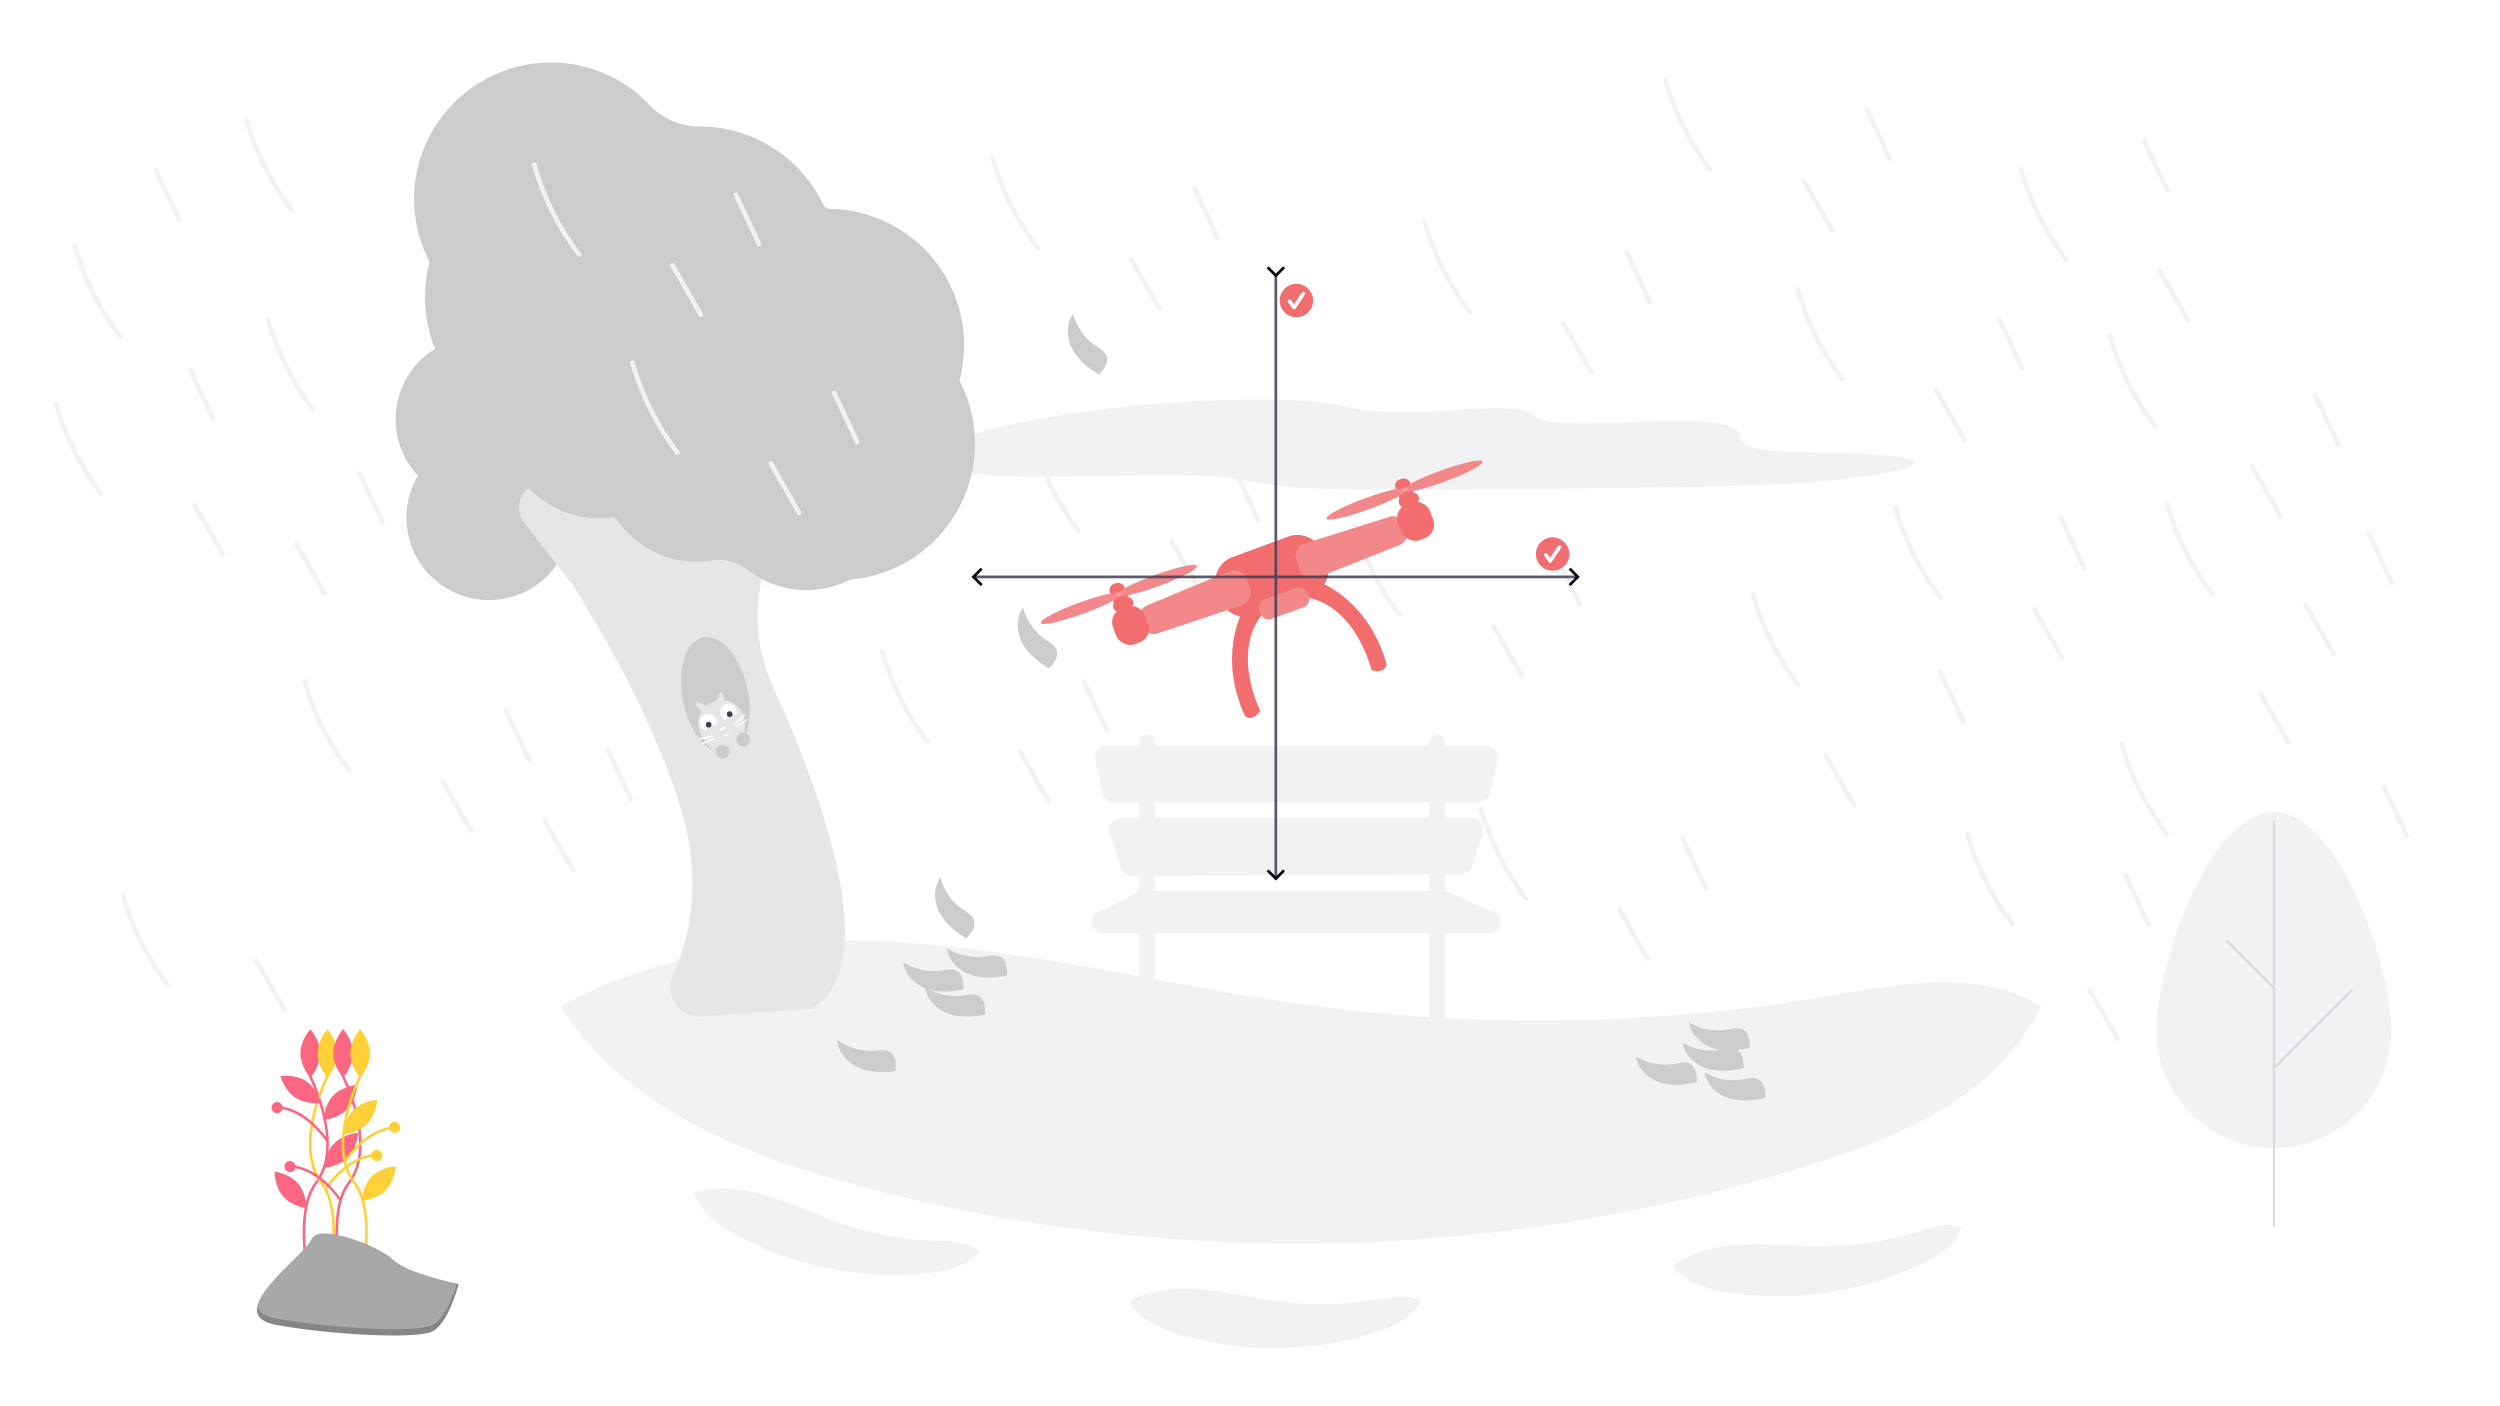 <?xml version="1.0" encoding="UTF-8" standalone="no"?>
<svg
   width="1920"
   height="1080"
   viewBox="0 0 1920 1080"
   role="img"
   artist="Katerina Limpitsouni"
   source="https://undraw.co/"
   version="1.1"
   id="svg80"
   sodipodi:docname="undraw_drone.svg"
   inkscape:version="1.4.2 (ebf0e940d0, 2025-05-08)"
   inkscape:export-filename="undraw_drone.png"
   inkscape:export-xdpi="96"
   inkscape:export-ydpi="96"
   xml:space="preserve"
   xmlns:inkscape="http://www.inkscape.org/namespaces/inkscape"
   xmlns:sodipodi="http://sodipodi.sourceforge.net/DTD/sodipodi-0.dtd"
   xmlns="http://www.w3.org/2000/svg"
   xmlns:svg="http://www.w3.org/2000/svg"><defs
     id="defs80"><marker
       style="overflow:visible"
       id="marker93"
       refX="0"
       refY="0"
       orient="auto-start-reverse"
       inkscape:stockid="Wide arrow"
       markerWidth="1"
       markerHeight="1"
       viewBox="0 0 1 1"
       inkscape:isstock="true"
       inkscape:collect="always"
       preserveAspectRatio="xMidYMid"><path
         style="fill:none;stroke:context-stroke;stroke-width:1;stroke-linecap:butt"
         d="M 3,-3 0,0 3,3"
         transform="rotate(180,0.125,0)"
         sodipodi:nodetypes="ccc"
         id="path93" /></marker><marker
       style="overflow:visible"
       id="marker92"
       refX="0"
       refY="0"
       orient="auto-start-reverse"
       inkscape:stockid="Wide arrow"
       markerWidth="1"
       markerHeight="1"
       viewBox="0 0 1 1"
       inkscape:isstock="true"
       inkscape:collect="always"
       preserveAspectRatio="xMidYMid"><path
         style="fill:none;stroke:context-stroke;stroke-width:1;stroke-linecap:butt"
         d="M 3,-3 0,0 3,3"
         transform="rotate(180,0.125,0)"
         sodipodi:nodetypes="ccc"
         id="path92" /></marker><marker
       style="overflow:visible"
       id="marker91"
       refX="0"
       refY="0"
       orient="auto-start-reverse"
       inkscape:stockid="Wide arrow"
       markerWidth="1"
       markerHeight="1"
       viewBox="0 0 1 1"
       inkscape:isstock="true"
       inkscape:collect="always"
       preserveAspectRatio="xMidYMid"><path
         style="fill:none;stroke:context-stroke;stroke-width:1;stroke-linecap:butt"
         d="M 3,-3 0,0 3,3"
         transform="rotate(180,0.125,0)"
         sodipodi:nodetypes="ccc"
         id="path91" /></marker><marker
       style="overflow:visible"
       id="ArrowWide"
       refX="0"
       refY="0"
       orient="auto-start-reverse"
       inkscape:stockid="Wide arrow"
       markerWidth="1"
       markerHeight="1"
       viewBox="0 0 1 1"
       inkscape:isstock="true"
       inkscape:collect="always"
       preserveAspectRatio="xMidYMid"><path
         style="fill:none;stroke:context-stroke;stroke-width:1;stroke-linecap:butt"
         d="M 3,-3 0,0 3,3"
         transform="rotate(180,0.125,0)"
         sodipodi:nodetypes="ccc"
         id="path90" /></marker><linearGradient
       id="38c5ff3f-db05-4f92-8a6f-086685ba9c9d-3476"
       x1="616.05"
       y1="543.92"
       x2="616.05"
       y2="426.21"
       gradientUnits="userSpaceOnUse"
       gradientTransform="translate(-121.56,897.81)"><stop
         offset="0"
         stop-color="gray"
         stop-opacity="0.25"
         id="stop1" /><stop
         offset="0.54"
         stop-color="gray"
         stop-opacity="0.12"
         id="stop2" /><stop
         offset="1"
         stop-color="gray"
         stop-opacity="0.1"
         id="stop3" /></linearGradient></defs><sodipodi:namedview
     id="namedview80"
     pagecolor="#ffffff"
     bordercolor="#999999"
     borderopacity="1"
     inkscape:showpageshadow="2"
     inkscape:pageopacity="0"
     inkscape:pagecheckerboard="0"
     inkscape:deskcolor="#d1d1d1"
     inkscape:zoom="0.71284752"
     inkscape:cx="885.18229"
     inkscape:cy="556.21993"
     inkscape:window-width="2560"
     inkscape:window-height="1364"
     inkscape:window-x="0"
     inkscape:window-y="0"
     inkscape:window-maximized="1"
     inkscape:current-layer="svg80"
     showguides="true" /><path
     d="m 1466.806,357.501 c 11.551,-5.036 -11.874,-7.968 -38.451,-8.932 -26.577,-0.964 -58.728,-0.911 -75.712,-3.652 -16.426,-2.652 -15.216,-7.367 -16.598,-11.639 -1.382,-4.272 -7.697,-8.652 -33.328,-9.602 -31.94,-1.183 -84.611,3.372 -108.722,0.637 -22.5,-2.552 -9.126,-10.557 -41.935,-10.863 -18.735,-0.175 -42.871,2.464 -63.718,3.101 -19.571,0.598 -34.05,-0.64 -44.211,-2.305 -10.161,-1.665 -17.238,-3.775 -28.674,-5.246 -30.023,-3.861 -88.763,-2.563 -141.19,2.385 -52.427,4.948 -97.367,13.056 -122.712,21.087 -25.345,8.031 -32.347,15.938 -26.443,22.643 3.77,4.282 13.417,8.285 36.818,10.006 43.77,3.218 121.699,-2.321 166.929,0.607 25.208,1.632 36.392,5.678 58.509,7.892 23.762,2.378 58.546,2.504 92.723,2.448 71.159,-0.118 144.138,-0.849 218.555,-2.189 31.082,-0.56 63.651,-1.288 96.725,-3.957 33.075,-2.669 66.809,-7.818 73.787,-12.645"
     fill="#f2f2f2"
     id="path1"
     style="stroke-width:1.198" /><path
     d="m 1567.837,772.855 c -12.651,25.554 -32.622,47.885 -55.576,65.112 -35.186,26.416 -77.069,42.29 -118.987,55.684 -236.753,75.679 -495.357,81.525 -735.285,16.629 -66.37,-17.946 -133.076,-42.194 -184.699,-87.611 a 236.422,236.422 0 0 1 -42.817,-49.85 c 68.706,-37.762 151.981,-51.994 231.445,-50.257 113.92,2.492 225.18,32.898 338.033,48.628 a 1321.019,1321.019 0 0 0 400.187,-5.511 c 45.908,-7.703 93.422,-17.779 138.359,-5.583 a 113.991,113.991 0 0 1 29.34,12.759 z"
     fill="#f2f2f2"
     id="path2"
     style="stroke-width:1.198" /><path
     d="m 1506.284,942.729 a 36.855,36.855 0 0 1 -9.152,14.179 c -6.183,6.084 -13.95,10.283 -21.789,13.998 a 257.986,257.986 0 0 1 -143.229,22.519 c -13.438,-1.767 -27.107,-4.757 -38.384,-12.277 a 46.607,46.607 0 0 1 -9.672,-8.618 c 12.435,-9.179 28.332,-14.142 43.904,-15.885 22.324,-2.499 44.859,0.526 67.321,0.642 a 260.42,260.42 0 0 0 78.046,-11.565 c 8.768,-2.708 17.787,-5.922 26.887,-4.717 a 22.472,22.472 0 0 1 6.067,1.724 z"
     fill="#f2f2f2"
     id="path3"
     style="stroke-width:1.198" /><path
     d="m 752.18,961.13 a 36.855,36.855 0 0 1 -13.311,10.374 c -7.841,3.708 -16.558,5.116 -25.183,6.043 A 257.986,257.986 0 0 1 571.03,951.645 c -12.107,-6.094 -24.029,-13.417 -32.2,-24.232 a 46.607,46.607 0 0 1 -6.295,-11.322 c 14.764,-4.572 31.409,-4.024 46.686,-0.542 21.901,4.992 42.184,15.269 63.355,22.775 a 260.421,260.421 0 0 0 77.502,14.781 c 9.171,0.33 18.745,0.266 26.941,4.4 a 22.471,22.471 0 0 1 5.161,3.626 z"
     fill="#f2f2f2"
     id="path4"
     style="stroke-width:1.198" /><path
     d="m 1090.897,999.448 a 36.855,36.855 0 0 1 -10.956,12.836 c -6.936,5.208 -15.193,8.337 -23.457,10.977 a 257.985,257.985 0 0 1 -144.951,3.278 c -13.084,-3.538 -26.234,-8.318 -36.411,-17.271 a 46.608,46.608 0 0 1 -8.441,-9.827 c 13.544,-7.444 29.961,-10.25 45.626,-9.908 22.458,0.491 44.391,6.485 66.638,9.586 a 260.42,260.42 0 0 0 78.891,-1.086 c 9.05,-1.519 18.417,-3.505 27.276,-1.101 a 22.472,22.472 0 0 1 5.784,2.515 z"
     fill="#f2f2f2"
     id="path5"
     style="stroke-width:1.198" /><path
     d="m 1143.763,699.124 -33.805,-14.914 v -12.822 l 12.047,-0.068 a 8.948,8.948 0 0 0 8.439,-6.118 l 8.463,-25.39 a 8.948,8.948 0 0 0 -8.489,-11.778 h -20.46 v -11.931 h 25.686 a 8.948,8.948 0 0 0 8.721,-6.944 l 5.828,-25.354 a 8.948,8.948 0 0 0 -8.721,-10.953 h -31.514 v -2.983 a 5.966,5.966 0 0 0 -11.931,0 v 2.983 H 886.748 v -2.983 a 5.966,5.966 0 0 0 -11.931,0 v 2.983 h -25.052 a 8.948,8.948 0 0 0 -8.721,10.953 l 5.828,25.354 a 8.948,8.948 0 0 0 8.721,6.944 h 19.223 v 11.931 h -13.998 a 8.948,8.948 0 0 0 -8.517,11.693 l 8.638,26.808 a 8.948,8.948 0 0 0 8.567,6.204 l 5.31,-0.03 v 11.501 l -27.342,14.914 a 8.948,8.948 0 0 0 -8.948,8.948 v 0 a 8.948,8.948 0 0 0 8.948,8.948 h 27.342 v 65.621 a 5.966,5.966 0 0 0 11.931,0 v -65.621 h 211.279 v 65.621 a 5.966,5.966 0 0 0 11.931,0 v -65.621 h 33.805 a 8.948,8.948 0 0 0 8.948,-8.948 v 0 a 8.948,8.948 0 0 0 -8.948,-8.948 z M 886.748,616.103 h 211.279 v 11.931 H 886.748 Z m 0,68.107 v -11.568 l 211.279,-1.187 v 12.755 z"
     fill="#f2f2f2"
     id="path6"
     style="stroke-width:1.198" /><path
     d="m 785.259,493.965 c -4.552,-8.428 -5.187,-19.474 0.402,-27.253 a 44.133,44.133 0 0 0 17.581,24.678 c 3.321,2.261 7.25,4.43 8.386,8.283 a 9.866,9.866 0 0 1 -1.029,7.241 29.3,29.3 0 0 1 -4.547,5.936 l -0.161,0.603 c -8.24,-4.883 -16.08,-11.061 -20.632,-19.489 z"
     fill="#cccccc"
     id="path7"
     style="stroke-width:1.198" /><path
     d="m 823.661,268.31 c -4.552,-8.428 -5.187,-19.474 0.402,-27.253 a 44.133,44.133 0 0 0 17.581,24.678 c 3.321,2.261 7.25,4.43 8.386,8.283 a 9.866,9.866 0 0 1 -1.029,7.241 29.3,29.3 0 0 1 -4.547,5.936 l -0.161,0.603 c -8.24,-4.883 -16.08,-11.06 -20.632,-19.489 z"
     fill="#cccccc"
     id="path8"
     style="stroke-width:1.198" /><path
     d="m 1311.054,820.609 c -9.139,-2.869 -17.296,-10.345 -18.712,-19.818 a 44.133,44.133 0 0 0 29.809,5.435 c 3.957,-0.694 8.286,-1.878 11.786,0.092 a 9.866,9.866 0 0 1 4.311,5.908 29.3,29.3 0 0 1 0.879,7.425 l 0.305,0.544 c -9.312,2.244 -19.239,3.281 -28.378,0.413 z"
     fill="#cccccc"
     id="path9"
     style="stroke-width:1.198" /><path
     d="m 1327.826,843.371 c -9.139,-2.869 -17.296,-10.345 -18.712,-19.818 a 44.133,44.133 0 0 0 29.809,5.435 c 3.957,-0.694 8.286,-1.878 11.786,0.092 a 9.866,9.866 0 0 1 4.311,5.908 29.3,29.3 0 0 1 0.879,7.425 l 0.305,0.544 c -9.312,2.244 -19.239,3.281 -28.378,0.413 z"
     fill="#cccccc"
     id="path10"
     style="stroke-width:1.198" /><path
     d="m 1275.113,831.391 c -9.139,-2.869 -17.296,-10.345 -18.712,-19.818 a 44.133,44.133 0 0 0 29.809,5.435 c 3.957,-0.694 8.285,-1.878 11.786,0.092 a 9.866,9.866 0 0 1 4.311,5.908 29.3,29.3 0 0 1 0.879,7.425 l 0.305,0.544 c -9.312,2.244 -19.239,3.281 -28.378,0.413 z"
     fill="#cccccc"
     id="path11"
     style="stroke-width:1.198" /><path
     d="m 1315.846,805.034 c -9.139,-2.869 -17.296,-10.345 -18.712,-19.818 a 44.133,44.133 0 0 0 29.809,5.435 c 3.957,-0.694 8.286,-1.879 11.786,0.092 a 9.866,9.866 0 0 1 4.311,5.908 29.3,29.3 0 0 1 0.879,7.425 l 0.305,0.544 c -9.312,2.244 -19.239,3.281 -28.378,0.413 z"
     fill="#cccccc"
     id="path12"
     style="stroke-width:1.198" /><path
     d="m 659.711,820.12 c -8.812,-3.756 -16.192,-11.999 -16.667,-21.566 a 44.133,44.133 0 0 0 29.128,8.347 c 4.006,-0.301 8.43,-1.053 11.72,1.254 a 9.866,9.866 0 0 1 3.708,6.305 29.3,29.3 0 0 1 0.143,7.476 l 0.25,0.572 c -9.488,1.315 -19.469,1.369 -28.281,-2.387 z"
     fill="#cccccc"
     id="path13"
     style="stroke-width:1.198" /><path
     d="m 721.764,701.223 c -4.552,-8.428 -5.187,-19.474 0.402,-27.253 a 44.133,44.133 0 0 0 17.581,24.678 c 3.321,2.261 7.25,4.43 8.386,8.283 a 9.866,9.866 0 0 1 -1.029,7.241 29.3,29.3 0 0 1 -4.547,5.936 l -0.161,0.603 C 734.155,715.828 726.316,709.651 721.764,701.223 Z"
     fill="#cccccc"
     id="path14"
     style="stroke-width:1.198" /><path
     d="m 728.554,778.533 c -9.046,-3.151 -16.967,-10.876 -18.089,-20.389 a 44.133,44.133 0 0 0 29.626,6.357 c 3.976,-0.571 8.34,-1.621 11.778,0.457 a 9.866,9.866 0 0 1 4.126,6.039 29.3,29.3 0 0 1 0.648,7.449 l 0.288,0.554 c -9.377,1.954 -19.331,2.683 -28.377,-0.467 z"
     fill="#cccccc"
     id="path15"
     style="stroke-width:1.198" /><path
     d="m 745.326,748.583 c -9.046,-3.151 -16.967,-10.876 -18.089,-20.389 a 44.133,44.133 0 0 0 29.626,6.357 c 3.976,-0.571 8.34,-1.621 11.778,0.457 a 9.866,9.866 0 0 1 4.126,6.039 29.3,29.3 0 0 1 0.648,7.449 l 0.288,0.554 c -9.377,1.954 -19.331,2.683 -28.377,-0.467 z"
     fill="#cccccc"
     id="path16"
     style="stroke-width:1.198" /><path
     d="m 711.782,759.365 c -9.046,-3.151 -16.967,-10.876 -18.089,-20.389 a 44.133,44.133 0 0 0 29.626,6.357 c 3.976,-0.571 8.34,-1.621 11.778,0.457 a 9.866,9.866 0 0 1 4.126,6.039 29.3,29.3 0 0 1 0.648,7.449 l 0.288,0.554 c -9.377,1.954 -19.331,2.683 -28.377,-0.467 z"
     fill="#cccccc"
     id="path17"
     style="stroke-width:1.198" /><path
     d="m 375.444,460.841 c -0.281,0 -0.562,-0.002 -0.845,-0.006 a 63.348,63.348 0 0 1 -20.679,-122.889 9.418,9.418 0 0 0 6.28,-8.976 l -5.9e-4,-0.225 a 63.434,63.434 0 0 1 1.801,-15.018 9.238,9.238 0 0 0 -2.531,-8.945 105.102,105.102 0 0 1 -33.089,-77.993 c 0.827,-56.937 47.846,-103.258 104.813,-103.258 l 0.511,10e-4 a 103.9,103.9 0 0 1 75.59,32.747 52.401,52.401 0 0 0 37.857,16.361 l 0.202,0.598 -10e-4,-0.599 0.416,-0.001 a 105.354,105.354 0 0 1 94.765,59.967 5.806,5.806 0 0 0 5.183,3.341 l 0.722,0.015 a 104.817,104.817 0 1 1 -97.976,147.998 2.916,2.916 0 0 0 -2.665,-1.689 105.643,105.643 0 0 1 -21.444,-2.191 129.893,129.893 0 0 0 -76.54,7.179 q -1.221,0.506 -2.468,0.963 a 9.808,9.808 0 0 0 -6.467,9.15 v 0.123 a 63.348,63.348 0 0 1 -63.339,63.347 h -0.096 z"
     fill="#cccccc"
     id="path18"
     style="stroke-width:1.198" /><path
     d="m 537.307,780.694 a 22.317,22.317 0 0 1 -18.504,-9.731 22.634,22.634 0 0 1 -1.913,-22.513 c 12.638,-27.452 17.223,-58.021 13.628,-90.855 -8.837,-80.707 -89.43,-206.673 -90.243,-207.937 l -37,-47.081 c -8.425,-10.723 -4.287,-22.229 3.124,-28.384 7.292,-6.057 19.178,-7.973 28.041,2.132 a 27.165,27.165 0 0 1 5.816,9.42 c 2.502,-16.435 12.255,-90.7 -4.984,-151.842 -5.392,-19.128 6.591,-32.356 20.006,-36.551 13.172,-4.118 30.241,-0.132 36.598,18.35 3.682,10.702 4.856,22.817 3.492,36.007 -3.502,33.854 -6.148,65.407 -7.864,93.783 a 15.298,15.298 0 0 0 27.215,10.48 l 28.947,-36.159 c 17.414,-21.753 43.607,-22.607 61.839,-13.804 16.524,7.977 33.521,27.361 27.042,55.735 -1.552,6.795 -4.345,12.21 -8.303,16.093 q -1.241,1.217 -2.518,2.439 a 128.88,128.88 0 0 0 -28.57,146.019 c 25.867,57.116 42.985,106.109 50.878,145.614 10.844,54.272 3.69,88.906 -21.262,102.941 l -0.23,0.069 -83.641,5.719 -0.037,-0.545 0.037,0.545 c -0.533,0.036 -1.066,0.054 -1.594,0.054 z"
     fill="#e6e6e6"
     id="path19"
     style="stroke-width:1.198" /><path
     d="m 367.116,385.312 c -0.281,0 -0.56,-0.002 -0.842,-0.006 a 63.348,63.348 0 0 1 -20.679,-122.889 9.418,9.418 0 0 0 6.28,-8.976 l -5.7e-4,-0.225 a 63.392,63.392 0 0 1 1.801,-15.017 9.24,9.24 0 0 0 -2.531,-8.946 105.103,105.103 0 0 1 -33.088,-77.994 C 318.883,94.321 365.902,48 422.868,48 l 0.51,0.001 a 103.903,103.903 0 0 1 75.591,32.747 52.4,52.4 0 0 0 37.856,16.361 l 0.202,0.598 -10e-4,-0.599 0.417,-0.001 a 105.357,105.357 0 0 1 94.765,59.967 5.806,5.806 0 0 0 5.182,3.341 l 0.722,0.015 a 104.817,104.817 0 1 1 -97.976,147.998 2.916,2.916 0 0 0 -2.665,-1.689 105.651,105.651 0 0 1 -21.444,-2.191 129.872,129.872 0 0 0 -76.539,7.179 q -1.222,0.506 -2.469,0.963 a 9.809,9.809 0 0 0 -6.467,9.15 v 0.123 a 63.348,63.348 0 0 1 -63.339,63.347 h -0.098 z"
     fill="#cccccc"
     id="path20"
     style="stroke-width:1.198" /><path
     d="m 633.17,212.56 c 0.195,-0.03 0.389,-0.058 0.585,-0.086 a 44.428,44.428 0 0 1 27.474,82.968 6.605,6.605 0 0 0 -3.393,6.893 l 0.024,0.156 a 44.46,44.46 0 0 1 0.357,10.602 6.48,6.48 0 0 0 2.711,5.93 73.509,73.509 0 0 1 -30.334,133.302 l -0.354,0.054 a 72.871,72.871 0 0 1 -55.897,-14.616 36.75,36.75 0 0 0 -27.989,-7.293 l -0.204,-0.393 0.065,0.415 -0.289,0.045 a 73.891,73.891 0 0 1 -72.097,-31.432 4.072,4.072 0 0 0 -3.949,-1.762 l -0.502,0.067 a 73.512,73.512 0 1 1 52.086,-113.06 2.045,2.045 0 0 0 2.027,0.886 74.097,74.097 0 0 1 15.098,-0.775 91.085,91.085 0 0 0 52.285,-13.16 q 0.793,-0.482 1.608,-0.932 a 6.88,6.88 0 0 0 3.504,-7.033 l -0.013,-0.086 a 44.428,44.428 0 0 1 37.129,-50.681 v 0 z"
     fill="#cccccc"
     id="path21"
     style="stroke-width:1.198" /><path
     d="m 760.714,122.086 a 212.008,212.008 0 0 0 24.851,55.32 q 4.65,7.312 9.898,14.217 c 1.38,1.82 4.502,0.031 3.103,-1.814 a 208.672,208.672 0 0 1 -29.039,-52.477 q -3.005,-7.988 -5.348,-16.202 a 1.799,1.799 0 0 0 -3.466,0.955 z"
     fill="#f2f2f2"
     id="path39"
     style="stroke-width:1.198" /><path
     d="m 867.152,199.948 21.832,37.979 a 1.798,1.798 0 0 0 3.103,-1.814 l -21.832,-37.978 a 1.798,1.798 0 0 0 -3.103,1.814 z"
     fill="#f2f2f2"
     id="path40"
     style="stroke-width:1.198" /><path
     d="m 915.864,145.668 17.78,37.978 c 0.98,2.093 4.079,0.27 3.103,-1.814 l -17.78,-37.978 c -0.98,-2.093 -4.079,-0.27 -3.103,1.814 z"
     fill="#f2f2f2"
     id="path41"
     style="stroke-width:1.198" /><path
     d="m 1092.566,171.205 a 212.008,212.008 0 0 0 24.851,55.32 q 4.65,7.312 9.898,14.217 c 1.38,1.82 4.502,0.031 3.103,-1.814 a 208.672,208.672 0 0 1 -29.039,-52.477 q -3.005,-7.988 -5.348,-16.202 a 1.799,1.799 0 0 0 -3.466,0.955 z"
     fill="#f2f2f2"
     id="path42"
     style="stroke-width:1.198" /><path
     d="m 1199.004,249.067 21.832,37.979 a 1.798,1.798 0 0 0 3.103,-1.814 l -21.832,-37.978 a 1.798,1.798 0 0 0 -3.103,1.814 z"
     fill="#f2f2f2"
     id="path43"
     style="stroke-width:1.198" /><path
     d="m 1247.716,194.787 17.78,37.978 c 0.98,2.093 4.079,0.27 3.103,-1.814 l -17.78,-37.978 c -0.98,-2.093 -4.079,-0.27 -3.103,1.814 z"
     fill="#f2f2f2"
     id="path44"
     style="stroke-width:1.198" /><path
     d="m 1454.084,390.513 a 212.008,212.008 0 0 0 24.851,55.32 q 4.65,7.312 9.898,14.217 c 1.38,1.82 4.502,0.031 3.103,-1.814 a 208.672,208.672 0 0 1 -29.039,-52.477 q -3.005,-7.988 -5.348,-16.202 a 1.799,1.799 0 0 0 -3.466,0.955 z"
     fill="#f2f2f2"
     id="path42-3"
     style="stroke-width:1.198" /><path
     d="m 1560.522,468.375 21.832,37.979 a 1.798,1.798 0 0 0 3.103,-1.814 l -21.832,-37.978 a 1.798,1.798 0 0 0 -3.103,1.814 z"
     fill="#f2f2f2"
     id="path43-3"
     style="stroke-width:1.198" /><path
     d="m 1581.178,398.664 17.78,37.978 c 0.98,2.093 4.079,0.27 3.103,-1.814 l -17.78,-37.978 c -0.98,-2.093 -4.079,-0.27 -3.103,1.814 z"
     fill="#f2f2f2"
     id="path44-8"
     style="stroke-width:1.198" /><path
     d="m 1618.774,258.779 a 212.008,212.008 0 0 0 24.851,55.32 q 4.65,7.312 9.898,14.217 c 1.38,1.82 4.502,0.031 3.103,-1.814 a 208.672,208.672 0 0 1 -29.039,-52.477 q -3.005,-7.988 -5.348,-16.202 a 1.799,1.799 0 0 0 -3.466,0.955 z"
     fill="#f2f2f2"
     id="path42-0"
     style="stroke-width:1.198" /><path
     d="m 1728.017,359.086 21.832,37.979 a 1.798,1.798 0 0 0 3.103,-1.814 l -21.832,-37.978 a 1.798,1.798 0 0 0 -3.103,1.814 z"
     fill="#f2f2f2"
     id="path43-4"
     style="stroke-width:1.198" /><path
     d="m 1776.729,304.806 17.78,37.978 c 0.98,2.093 4.079,0.27 3.103,-1.814 l -17.78,-37.978 c -0.98,-2.093 -4.079,-0.27 -3.103,1.814 z"
     fill="#f2f2f2"
     id="path44-88"
     style="stroke-width:1.198" /><path
     d="m 1038.655,403.621 a 212.008,212.008 0 0 0 24.851,55.32 q 4.65,7.312 9.898,14.217 c 1.38,1.82 4.502,0.031 3.103,-1.814 a 208.672,208.672 0 0 1 -29.039,-52.477 q -3.005,-7.988 -5.348,-16.202 a 1.799,1.799 0 0 0 -3.466,0.955 z"
     fill="#f2f2f2"
     id="path45"
     style="stroke-width:1.198" /><path
     d="m 1145.093,481.483 21.832,37.979 a 1.798,1.798 0 0 0 3.103,-1.814 l -21.832,-37.978 a 1.798,1.798 0 0 0 -3.103,1.814 z"
     fill="#f2f2f2"
     id="path46"
     style="stroke-width:1.198" /><path
     d="m 1193.805,427.203 17.78,37.978 c 0.98,2.093 4.079,0.27 3.103,-1.814 l -17.78,-37.978 c -0.98,-2.093 -4.079,-0.27 -3.103,1.814 z"
     fill="#f2f2f2"
     id="path47"
     style="stroke-width:1.198" /><path
     d="m 675.655,500.66 a 212.008,212.008 0 0 0 24.851,55.32 q 4.65,7.312 9.898,14.217 c 1.38,1.82 4.502,0.031 3.103,-1.814 a 208.672,208.672 0 0 1 -29.039,-52.477 q -3.005,-7.988 -5.348,-16.202 a 1.799,1.799 0 0 0 -3.466,0.955 z"
     fill="#f2f2f2"
     id="path48"
     style="stroke-width:1.198" /><path
     d="m 782.093,578.522 21.832,37.979 a 1.798,1.798 0 0 0 3.103,-1.814 l -21.832,-37.978 a 1.798,1.798 0 0 0 -3.103,1.814 z"
     fill="#f2f2f2"
     id="path49"
     style="stroke-width:1.198" /><path
     d="m 830.805,524.242 17.78,37.978 c 0.98,2.093 4.079,0.27 3.103,-1.814 l -17.78,-37.978 c -0.98,-2.093 -4.079,-0.27 -3.103,1.814 z"
     fill="#f2f2f2"
     id="path50"
     style="stroke-width:1.198" /><path
     d="m 1135.694,621.66 a 212.008,212.008 0 0 0 24.851,55.32 q 4.651,7.312 9.898,14.217 c 1.38,1.82 4.502,0.031 3.103,-1.814 a 208.672,208.672 0 0 1 -29.039,-52.477 q -3.005,-7.988 -5.348,-16.202 a 1.799,1.799 0 0 0 -3.466,0.955 z"
     fill="#f2f2f2"
     id="path51"
     style="stroke-width:1.198" /><path
     d="m 1242.132,699.522 21.832,37.979 a 1.798,1.798 0 0 0 3.103,-1.814 l -21.832,-37.978 a 1.798,1.798 0 0 0 -3.103,1.814 z"
     fill="#f2f2f2"
     id="path52"
     style="stroke-width:1.198" /><path
     d="m 1290.844,645.242 17.78,37.978 c 0.98,2.093 4.079,0.27 3.103,-1.814 l -17.78,-37.978 c -0.98,-2.093 -4.079,-0.27 -3.103,1.814 z"
     fill="#f2f2f2"
     id="path53"
     style="stroke-width:1.198" /><path
     d="m 1344.59,456.999 a 212.008,212.008 0 0 0 24.851,55.32 q 4.65,7.312 9.898,14.217 c 1.38,1.82 4.502,0.031 3.103,-1.814 a 208.672,208.672 0 0 1 -29.039,-52.477 q -3.005,-7.988 -5.348,-16.202 a 1.799,1.799 0 0 0 -3.466,0.955 z"
     fill="#f2f2f2"
     id="path54"
     style="stroke-width:1.198" /><path
     d="m 1400.526,581.154 21.832,37.979 a 1.798,1.798 0 0 0 3.103,-1.814 l -21.832,-37.978 a 1.798,1.798 0 0 0 -3.103,1.814 z"
     fill="#f2f2f2"
     id="path55"
     style="stroke-width:1.198" /><path
     d="m 1488.517,517.054 17.78,37.978 c 0.98,2.093 4.079,0.27 3.103,-1.814 l -17.78,-37.978 c -0.98,-2.093 -4.079,-0.27 -3.103,1.814 z"
     fill="#f2f2f2"
     id="path56"
     style="stroke-width:1.198" /><path
     d="m 1509.261,640.968 a 212.008,212.008 0 0 0 24.851,55.32 q 4.65,7.312 9.898,14.217 c 1.38,1.82 4.502,0.031 3.103,-1.814 a 208.672,208.672 0 0 1 -29.039,-52.477 q -3.005,-7.988 -5.348,-16.202 a 1.799,1.799 0 0 0 -3.466,0.955 z"
     fill="#f2f2f2"
     id="path54-9"
     style="stroke-width:1.198" /><path
     d="m 1603.073,760.914 21.832,37.979 a 1.798,1.798 0 0 0 3.103,-1.814 l -21.832,-37.978 a 1.798,1.798 0 0 0 -3.103,1.814 z"
     fill="#f2f2f2"
     id="path55-7"
     style="stroke-width:1.198" /><path
     d="m 1630.743,672.967 17.78,37.978 c 0.98,2.093 4.079,0.27 3.103,-1.814 l -17.78,-37.978 c -0.98,-2.093 -4.079,-0.27 -3.103,1.814 z"
     fill="#f2f2f2"
     id="path56-7"
     style="stroke-width:1.198" /><path
     d="m 1662.568,387.332 a 212.008,212.008 0 0 0 24.851,55.32 q 4.65,7.312 9.898,14.217 c 1.38,1.82 4.502,0.031 3.103,-1.814 a 208.672,208.672 0 0 1 -29.039,-52.477 q -3.005,-7.988 -5.348,-16.202 a 1.799,1.799 0 0 0 -3.466,0.955 z"
     fill="#f2f2f2"
     id="path54-4"
     style="stroke-width:1.198" /><path
     d="m 1769.006,465.194 21.832,37.979 a 1.798,1.798 0 0 0 3.103,-1.814 l -21.832,-37.978 a 1.798,1.798 0 0 0 -3.103,1.814 z"
     fill="#f2f2f2"
     id="path55-3"
     style="stroke-width:1.198" /><path
     d="m 1817.718,410.914 17.78,37.978 c 0.98,2.093 4.079,0.27 3.103,-1.814 l -17.78,-37.978 c -0.98,-2.093 -4.079,-0.27 -3.103,1.814 z"
     fill="#f2f2f2"
     id="path56-0"
     style="stroke-width:1.198" /><path
     d="m 1378.892,222.72 a 212.008,212.008 0 0 0 24.851,55.32 q 4.65,7.312 9.898,14.217 c 1.38,1.82 4.502,0.031 3.103,-1.814 a 208.672,208.672 0 0 1 -29.039,-52.477 q -3.005,-7.988 -5.348,-16.202 a 1.799,1.799 0 0 0 -3.466,0.955 z"
     fill="#f2f2f2"
     id="path57"
     style="stroke-width:1.198" /><path
     d="m 1485.33,300.582 21.832,37.979 a 1.798,1.798 0 0 0 3.103,-1.814 l -21.832,-37.978 a 1.798,1.798 0 0 0 -3.103,1.814 z"
     fill="#f2f2f2"
     id="path58"
     style="stroke-width:1.198" /><path
     d="m 1534.042,246.302 17.78,37.978 c 0.98,2.093 4.079,0.27 3.103,-1.814 l -17.78,-37.978 c -0.98,-2.093 -4.079,-0.27 -3.103,1.814 z"
     fill="#f2f2f2"
     id="path59"
     style="stroke-width:1.198" /><path
     d="m 408.496,126.878 a 212.008,212.008 0 0 0 24.851,55.32 q 4.65,7.312 9.898,14.217 c 1.38,1.82 4.502,0.031 3.103,-1.814 a 208.672,208.672 0 0 1 -29.039,-52.477 q -3.005,-7.988 -5.348,-16.202 a 1.799,1.799 0 0 0 -3.466,0.955 z"
     fill="#f2f2f2"
     id="path60"
     style="stroke-width:1.198" /><path
     d="m 514.934,204.74 21.832,37.979 a 1.798,1.798 0 0 0 3.103,-1.814 l -21.832,-37.978 a 1.798,1.798 0 0 0 -3.103,1.814 z"
     fill="#f2f2f2"
     id="path61"
     style="stroke-width:1.198" /><path
     d="m 563.646,150.46 17.78,37.978 c 0.98,2.093 4.079,0.27 3.103,-1.814 l -17.78,-37.978 c -0.98,-2.093 -4.079,-0.27 -3.103,1.814 z"
     fill="#f2f2f2"
     id="path62"
     style="stroke-width:1.198" /><path
     d="m 483.972,279.027 a 212.008,212.008 0 0 0 24.851,55.32 q 4.65,7.312 9.898,14.217 c 1.38,1.82 4.502,0.031 3.103,-1.814 a 208.672,208.672 0 0 1 -29.039,-52.477 q -3.005,-7.988 -5.348,-16.202 a 1.799,1.799 0 0 0 -3.466,0.955 z"
     fill="#f2f2f2"
     id="path63"
     style="stroke-width:1.198" /><path
     d="m 590.41,356.888 21.832,37.979 a 1.798,1.798 0 0 0 3.103,-1.814 l -21.832,-37.978 a 1.798,1.798 0 0 0 -3.103,1.814 z"
     fill="#f2f2f2"
     id="path64"
     style="stroke-width:1.198" /><path
     d="m 639.121,302.609 17.78,37.978 c 0.98,2.093 4.079,0.27 3.103,-1.814 l -17.78,-37.978 c -0.98,-2.093 -4.079,-0.27 -3.103,1.814 z"
     fill="#f2f2f2"
     id="path65"
     style="stroke-width:1.198" /><path
     d="m 92.821,688.044 a 212.008,212.008 0 0 0 24.851,55.32 q 4.65,7.312 9.898,14.217 c 1.38,1.82 4.502,0.031 3.103,-1.814 a 208.672,208.672 0 0 1 -29.039,-52.477 q -3.005,-7.988 -5.348,-16.202 a 1.799,1.799 0 0 0 -3.466,0.955 z"
     fill="#f2f2f2"
     id="path66"
     style="stroke-width:1.198" /><path
     d="m 416.697,631.235 21.832,37.979 a 1.798,1.798 0 0 0 3.103,-1.814 l -21.832,-37.978 a 1.798,1.798 0 0 0 -3.103,1.814 z"
     fill="#f2f2f2"
     id="path67"
     style="stroke-width:1.198" /><path
     d="m 465.409,576.955 17.78,37.978 c 0.98,2.093 4.079,0.27 3.103,-1.814 l -17.78,-37.978 c -0.98,-2.093 -4.079,-0.27 -3.103,1.814 z"
     fill="#f2f2f2"
     id="path68"
     style="stroke-width:1.198" /><path
     d="m 232.049,523.216 a 212.008,212.008 0 0 0 24.851,55.32 q 4.65,7.312 9.898,14.217 c 1.38,1.82 4.502,0.031 3.103,-1.814 a 208.672,208.672 0 0 1 -29.039,-52.477 q -3.005,-7.988 -5.348,-16.202 a 1.799,1.799 0 0 0 -3.466,0.955 z"
     fill="#f2f2f2"
     id="path66-4"
     style="stroke-width:1.198" /><path
     d="m 338.487,601.078 21.832,37.979 a 1.798,1.798 0 0 0 3.103,-1.814 l -21.832,-37.978 a 1.798,1.798 0 0 0 -3.103,1.814 z"
     fill="#f2f2f2"
     id="path67-0"
     style="stroke-width:1.198" /><path
     d="m 195.113,738.323 21.832,37.979 a 1.798,1.798 0 0 0 3.103,-1.814 l -21.832,-37.978 a 1.798,1.798 0 0 0 -3.103,1.814 z"
     fill="#f2f2f2"
     id="path67-0-4"
     style="stroke-width:1.198" /><path
     d="m 387.199,546.798 17.78,37.978 c 0.98,2.093 4.079,0.27 3.103,-1.814 l -17.78,-37.978 c -0.98,-2.093 -4.079,-0.27 -3.103,1.814 z"
     fill="#f2f2f2"
     id="path68-5"
     style="stroke-width:1.198" /><path
     d="m 225.916,418.493 21.832,37.979 a 1.798,1.798 0 0 0 3.103,-1.814 l -21.832,-37.978 a 1.798,1.798 0 0 0 -3.103,1.814 z"
     fill="#f2f2f2"
     id="path67-92"
     style="stroke-width:1.198" /><path
     d="m 274.628,364.213 17.78,37.978 c 0.98,2.093 4.079,0.27 3.103,-1.814 l -17.78,-37.978 c -0.98,-2.093 -4.079,-0.27 -3.103,1.814 z"
     fill="#f2f2f2"
     id="path68-24"
     style="stroke-width:1.198" /><path
     d="m 41.268,310.474 a 212.008,212.008 0 0 0 24.851,55.32 q 4.65,7.312 9.898,14.217 c 1.38,1.82 4.502,0.031 3.103,-1.814 a 208.672,208.672 0 0 1 -29.039,-52.477 q -3.005,-7.988 -5.348,-16.202 a 1.799,1.799 0 0 0 -3.466,0.955 z"
     fill="#f2f2f2"
     id="path66-4-7"
     style="stroke-width:1.198" /><path
     d="m 204.166,246.075 a 212.008,212.008 0 0 0 24.851,55.32 q 4.65,7.312 9.898,14.217 c 1.38,1.82 4.502,0.031 3.103,-1.814 a 208.672,208.672 0 0 1 -29.039,-52.477 q -3.005,-7.988 -5.348,-16.202 a 1.799,1.799 0 0 0 -3.466,0.955 z"
     fill="#f2f2f2"
     id="path66-4-7-8"
     style="stroke-width:1.198" /><path
     d="m 147.706,388.336 21.832,37.979 a 1.798,1.798 0 0 0 3.103,-1.814 l -21.832,-37.978 a 1.798,1.798 0 0 0 -3.103,1.814 z"
     fill="#f2f2f2"
     id="path67-0-7"
     style="stroke-width:1.198" /><path
     d="m 144.514,284.958 17.78,37.978 c 0.98,2.093 4.079,0.27 3.103,-1.814 l -17.78,-37.978 c -0.98,-2.093 -4.079,-0.27 -3.103,1.814 z"
     fill="#f2f2f2"
     id="path68-5-5"
     style="stroke-width:1.198" /><path
     d="m 55.808,189.7 a 212.008,212.008 0 0 0 24.851,55.32 q 4.65,7.312 9.898,14.217 c 1.38,1.82 4.502,0.031 3.103,-1.814 A 208.672,208.672 0 0 1 64.621,204.947 q -3.005,-7.988 -5.348,-16.202 a 1.799,1.799 0 0 0 -3.466,0.955 z"
     fill="#f2f2f2"
     id="path66-4-7-8-2"
     style="stroke-width:1.198" /><path
     d="m 187.512,92.407 a 212.008,212.008 0 0 0 24.851,55.32 q 4.65,7.312 9.898,14.217 c 1.38,1.82 4.502,0.031 3.103,-1.814 A 208.672,208.672 0 0 1 196.326,107.653 q -3.005,-7.988 -5.348,-16.202 a 1.799,1.799 0 0 0 -3.466,0.955 z"
     fill="#f2f2f2"
     id="path66-4-7-8-2-3"
     style="stroke-width:1.198" /><path
     d="m 118.202,131.788 17.78,37.978 c 0.98,2.093 4.079,0.27 3.103,-1.814 l -17.78,-37.978 c -0.98,-2.093 -4.079,-0.27 -3.103,1.814 z"
     fill="#f2f2f2"
     id="path68-5-5-8"
     style="stroke-width:1.198" /><path
     d="m 1627.761,571.718 a 212.008,212.008 0 0 0 24.851,55.32 q 4.65,7.312 9.898,14.217 c 1.38,1.82 4.502,0.031 3.103,-1.814 a 208.672,208.672 0 0 1 -29.039,-52.477 q -3.005,-7.988 -5.348,-16.202 a 1.799,1.799 0 0 0 -3.466,0.955 z"
     fill="#f2f2f2"
     id="path66-0"
     style="stroke-width:1.198" /><path
     d="m 1734.199,533.145 21.832,37.979 a 1.798,1.798 0 0 0 3.103,-1.814 l -21.832,-37.978 a 1.798,1.798 0 0 0 -3.103,1.814 z"
     fill="#f2f2f2"
     id="path67-9"
     style="stroke-width:1.198" /><path
     d="m 1829.204,605.12 17.78,37.978 c 0.98,2.093 4.079,0.27 3.103,-1.814 l -17.78,-37.978 c -0.98,-2.093 -4.079,-0.27 -3.103,1.814 z"
     fill="#f2f2f2"
     id="path68-2"
     style="stroke-width:1.198" /><path
     d="m 791.863,338.928 a 212.008,212.008 0 0 0 24.851,55.32 q 4.65,7.312 9.898,14.217 c 1.38,1.82 4.502,0.031 3.103,-1.814 a 208.672,208.672 0 0 1 -29.039,-52.477 q -3.005,-7.988 -5.348,-16.202 a 1.799,1.799 0 0 0 -3.466,0.955 z"
     fill="#f2f2f2"
     id="path69"
     style="stroke-width:1.198" /><path
     d="m 898.301,416.789 21.832,37.979 a 1.798,1.798 0 0 0 3.103,-1.814 l -21.832,-37.978 a 1.798,1.798 0 0 0 -3.103,1.814 z"
     fill="#f2f2f2"
     id="path70"
     style="stroke-width:1.198" /><path
     d="m 947.013,362.51 17.78,37.978 c 0.98,2.093 4.079,0.27 3.103,-1.814 L 950.116,360.696 c -0.98,-2.093 -4.079,-0.27 -3.103,1.814 z"
     fill="#f2f2f2"
     id="path71"
     style="stroke-width:1.198" /><ellipse
     cx="425.608"
     cy="637.189"
     rx="25.158"
     ry="45.525"
     transform="rotate(-12.065)"
     fill="#cccccc"
     id="ellipse71"
     style="stroke-width:1.198" /><path
     d="m 572.154,555.719 c 0,9.925 -0.857,29.951 -10.782,29.951 -9.925,0 -25.158,-20.026 -25.158,-29.951 a 17.97,17.97 0 0 1 35.941,0 z"
     fill="#e6e6e6"
     id="path72"
     style="stroke-width:1.198" /><path
     d="m 558.2,565.106 a 2.286,2.286 0 0 1 -3.091,-0.932 0.326,0.326 0 0 1 0.575,-0.308 1.631,1.631 0 0 0 2.874,-1.542 0.326,0.326 0 0 1 0.575,-0.308 2.286,2.286 0 0 1 -0.932,3.091 z"
     fill="#ffffff"
     id="path73"
     style="stroke-width:1.198" /><ellipse
     cx="224.816"
     cy="755.52"
     rx="2.609"
     ry="1.004"
     transform="rotate(-28.219)"
     fill="#ffffff"
     id="ellipse73"
     style="stroke-width:1.198" /><path
     d="m 542.313,561.136 a 5.807,5.807 0 0 1 7.855,-4.215 6.455,6.455 0 1 0 -8.142,4.129 v 0 q 0.142,0.047 0.287,0.086 z"
     fill="#ffffff"
     id="path74"
     style="stroke-width:1.198" /><circle
     cx="544.242"
     cy="556.573"
     r="2.22"
     fill="#3f3d56"
     id="circle74"
     style="stroke-width:1.198" /><path
     d="m 557.683,553.146 a 5.807,5.807 0 0 1 7.855,-4.215 6.455,6.455 0 1 0 -8.142,4.129 v 0 q 0.142,0.047 0.287,0.086 z"
     fill="#ffffff"
     id="path75"
     style="stroke-width:1.198" /><circle
     cx="560.427"
     cy="548.458"
     r="2.22"
     fill="#3f3d56"
     id="circle75"
     style="stroke-width:1.198" /><rect
     x="-1.828"
     y="791.99"
     width="10.824"
     height="1.072"
     transform="rotate(-45.539)"
     fill="#ffffff"
     id="rect75"
     style="stroke-width:1.198" /><rect
     x="180.8"
     y="772.97"
     width="10.824"
     height="1.072"
     transform="rotate(-32.193)"
     fill="#ffffff"
     id="rect76"
     style="stroke-width:1.198" /><rect
     x="420.248"
     y="658.126"
     width="10.824"
     height="1.072"
     transform="rotate(-10.898)"
     fill="#ffffff"
     id="rect77"
     style="stroke-width:1.198" /><rect
     x="256.928"
     y="741.809"
     width="10.824"
     height="1.072"
     transform="rotate(-24.245)"
     fill="#ffffff"
     id="rect78"
     style="stroke-width:1.198" /><circle
     cx="570.77"
     cy="567.889"
     r="5.279"
     fill="#cccccc"
     id="circle78"
     style="stroke-width:1.198" /><circle
     cx="555.049"
     cy="577.321"
     r="5.279"
     fill="#cccccc"
     id="circle79"
     style="stroke-width:1.198" /><path
     d="m 554.184,531.759 c -2.396,-1.198 -3.694,7.716 -3.694,7.716 h 5.647 c 0,0 0.443,-6.518 -1.953,-7.716 z"
     fill="#e6e6e6"
     id="path79"
     style="stroke-width:1.198" /><path
     d="m 535.12,539.878 c -2.351,1.284 4.228,7.437 4.228,7.437 l 3.223,-4.637 c 0,0 -5.1,-4.084 -7.451,-2.8 z"
     fill="#e6e6e6"
     id="path80"
     style="stroke-width:1.198" /><g
     id="g80"
     transform="matrix(1.125,-0.411,0.411,1.125,-134.281,-882.578)"><path
       d="m 465.37,1373.21 c 0,0 -24,21.07 -20.65,62.78 0,0 2.89,5.37 10.33,0 0,0 -6.2,-52.87 35.11,-62.78 z"
       fill="#f16d6e"
       id="path8-1" /><path
       d="m 520.72,1373.21 c 0,0 24,21.07 20.65,62.78 0,0 -2.89,5.37 -10.33,0 0,0 6.2,-52.87 -35.11,-62.78 z"
       fill="#f16d6e"
       id="path9-5" /><rect
       x="455.26"
       y="1337.28"
       width="72.7"
       height="40.27"
       rx="16.95"
       ry="16.95"
       fill="#f16d6e"
       id="rect9" /><path
       d="m 467.16,1368.42 -56.72,-1.61 a 8.51,8.51 0 0 1 -8.27,-8.5 v -2.18 a 8.51,8.51 0 0 1 8.13,-8.5 l 56.72,-2.54 a 8.51,8.51 0 0 1 8.89,8.5 v 6.31 a 8.51,8.51 0 0 1 -8.75,8.52 z"
       fill="#f16d6e"
       id="path10-9" /><path
       d="m 518.52,1368.42 56.72,-1.61 a 8.51,8.51 0 0 0 8.27,-8.5 v -2.18 a 8.51,8.51 0 0 0 -8.13,-8.5 l -56.72,-2.54 a 8.51,8.51 0 0 0 -8.89,8.5 v 6.31 a 8.51,8.51 0 0 0 8.75,8.52 z"
       fill="#f16d6e"
       id="path11-8" /><path
       d="m 467.16,1368.42 -56.72,-1.61 a 8.51,8.51 0 0 1 -8.27,-8.5 v -2.18 a 8.51,8.51 0 0 1 8.13,-8.5 l 56.72,-2.54 a 8.51,8.51 0 0 1 8.89,8.5 v 6.31 a 8.51,8.51 0 0 1 -8.75,8.52 z"
       fill="#f5f5f5"
       opacity="0.2"
       id="path12-4" /><path
       d="m 518.52,1368.42 56.72,-1.61 a 8.51,8.51 0 0 0 8.27,-8.5 v -2.18 a 8.51,8.51 0 0 0 -8.13,-8.5 l -56.72,-2.54 a 8.51,8.51 0 0 0 -8.89,8.5 v 6.31 a 8.51,8.51 0 0 0 8.75,8.52 z"
       fill="#f5f5f5"
       opacity="0.2"
       id="path13-8" /><rect
       x="384.83"
       y="1343.89"
       width="21.89"
       height="24.37"
       rx="9.21"
       ry="9.21"
       fill="#f16d6e"
       id="rect13" /><rect
       x="579.38"
       y="1343.89"
       width="21.89"
       height="24.37"
       rx="9.21"
       ry="9.21"
       fill="#f16d6e"
       id="rect14" /><rect
       x="389.37"
       y="1338.52"
       width="13.22"
       height="6.61"
       rx="2.78"
       ry="2.78"
       fill="#f16d6e"
       id="rect15" /><rect
       x="390.61"
       y="1327.37"
       width="9.91"
       height="14.87"
       rx="4.17"
       ry="4.17"
       fill="#f16d6e"
       id="rect16" /><ellipse
       cx="369.96"
       cy="1334.8"
       rx="27.67"
       ry="3.72"
       fill="#f16d6e"
       id="ellipse16" /><ellipse
       cx="421.18"
       cy="1334.8"
       rx="27.67"
       ry="3.72"
       fill="#f16d6e"
       id="ellipse17" /><rect
       x="584.34"
       y="1338.52"
       width="13.22"
       height="6.61"
       rx="2.78"
       ry="2.78"
       fill="#f16d6e"
       id="rect17" /><rect
       x="585.58"
       y="1327.37"
       width="9.91"
       height="14.87"
       rx="4.17"
       ry="4.17"
       fill="#f16d6e"
       id="rect18" /><ellipse
       cx="564.92"
       cy="1334.8"
       rx="27.67"
       ry="3.72"
       fill="#f16d6e"
       id="ellipse18" /><ellipse
       cx="616.14"
       cy="1334.8"
       rx="27.67"
       ry="3.72"
       fill="#f16d6e"
       id="ellipse19" /><ellipse
       cx="369.96"
       cy="1334.8"
       rx="27.67"
       ry="3.72"
       fill="#f5f5f5"
       opacity="0.2"
       id="ellipse20" /><ellipse
       cx="421.18"
       cy="1334.8"
       rx="27.67"
       ry="3.72"
       fill="#f5f5f5"
       opacity="0.2"
       id="ellipse21" /><ellipse
       cx="564.92"
       cy="1334.8"
       rx="27.67"
       ry="3.72"
       fill="#f5f5f5"
       opacity="0.2"
       id="ellipse22" /><ellipse
       cx="616.14"
       cy="1334.8"
       rx="27.67"
       ry="3.72"
       fill="#f5f5f5"
       opacity="0.2"
       id="ellipse23" /><rect
       x="476.53"
       y="1369.91"
       width="33.04"
       height="13.22"
       rx="5.56"
       ry="5.56"
       fill="#f16d6e"
       id="rect23" /><rect
       x="476.53"
       y="1369.91"
       width="33.04"
       height="13.22"
       rx="5.56"
       ry="5.56"
       fill="#f5f5f5"
       opacity="0.2"
       id="rect24" /></g><path
     style="opacity:0.97;fill:#3d3846;stroke:#000000;stroke-width:0;stroke-miterlimit:0;stroke-opacity:1;paint-order:markers stroke fill"
     d="m 1304.467,728.937 h 219.849"
     id="path82" /><path
     style="opacity:0.97;fill:#3f3d56;fill-opacity:1;stroke:#000000;stroke-width:0.022;stroke-miterlimit:0;stroke-dasharray:none;stroke-opacity:1;paint-order:markers stroke fill"
     d=""
     id="path87" /><g
     id="g93"
     transform="matrix(1.198,0,0,1.198,301.481,37.305)"><path
       style="opacity:0.85;fill:#3f3d56;fill-opacity:1;stroke:#3f3d56;stroke-width:1.76;stroke-miterlimit:0;stroke-dasharray:none;stroke-opacity:1;marker-start:url(#ArrowWide);marker-end:url(#marker91);paint-order:markers stroke fill"
       d="M 566.243,145.053 V 531.654"
       id="path89" /><path
       style="opacity:0.85;fill:#3f3d56;fill-opacity:1;stroke:#3f3d56;stroke-width:1.76;stroke-miterlimit:0;stroke-dasharray:none;stroke-opacity:1;marker-start:url(#marker92);marker-end:url(#marker93);paint-order:markers stroke fill"
       d="M 759.409,338.674 H 372.808"
       id="path89-2" /></g><g
     id="g94"
     transform="matrix(1.198,0,0,1.198,-208.924,-85.692)"><circle
       cx="1169.701"
       cy="426.701"
       r="10.701"
       fill="#f16d6e"
       id="circle9-7"
       style="stroke-width:0.321" /><path
       d="m 1168.24,432.271 a 1.19,1.19 0 0 1 -0.952,-0.476 l -2.92,-3.893 a 1.19,1.19 0 1 1 1.904,-1.428 l 1.91,2.547 4.906,-7.358 a 1.19,1.19 0 1 1 1.981,1.321 l -5.84,8.758 a 1.191,1.191 0 0 1 -0.958,0.53 z"
       fill="#ffffff"
       id="path10-4-8"
       style="stroke-width:0.321" /></g><g
     id="g94-7"
     transform="matrix(1.198,0,0,1.198,-405.657,-280.371)"><circle
       cx="1169.701"
       cy="426.701"
       r="10.701"
       fill="#f16d6e"
       id="circle9-7-4"
       style="stroke-width:0.321" /><path
       d="m 1168.24,432.271 a 1.19,1.19 0 0 1 -0.952,-0.476 l -2.92,-3.893 a 1.19,1.19 0 1 1 1.904,-1.428 l 1.91,2.547 4.906,-7.358 a 1.19,1.19 0 1 1 1.981,1.321 l -5.84,8.758 a 1.191,1.191 0 0 1 -0.958,0.53 z"
       fill="#ffffff"
       id="path10-4-8-1"
       style="stroke-width:0.321" /></g><path
     d="m 1277.226,61.74 a 212.008,212.008 0 0 0 24.851,55.32 q 4.65,7.312 9.898,14.217 c 1.38,1.82 4.502,0.031 3.103,-1.814 a 208.672,208.672 0 0 1 -29.039,-52.477 q -3.005,-7.988 -5.348,-16.202 a 1.799,1.799 0 0 0 -3.466,0.955 z"
     fill="#f2f2f2"
     id="path57-8"
     style="stroke-width:1.198" /><path
     d="m 1383.664,139.602 21.832,37.979 a 1.798,1.798 0 0 0 3.103,-1.814 l -21.832,-37.978 a 1.798,1.798 0 0 0 -3.103,1.814 z"
     fill="#f2f2f2"
     id="path58-8"
     style="stroke-width:1.198" /><path
     d="m 1432.376,85.322 17.78,37.978 c 0.98,2.093 4.079,0.27 3.103,-1.814 l -17.78,-37.978 c -0.98,-2.093 -4.079,-0.27 -3.103,1.814 z"
     fill="#f2f2f2"
     id="path59-3"
     style="stroke-width:1.198" /><path
     d="m 1550.392,130.524 a 212.008,212.008 0 0 0 24.851,55.32 q 4.65,7.312 9.898,14.217 c 1.38,1.82 4.502,0.031 3.103,-1.814 a 208.672,208.672 0 0 1 -29.039,-52.477 q -3.005,-7.988 -5.348,-16.202 a 1.799,1.799 0 0 0 -3.466,0.955 z"
     fill="#f2f2f2"
     id="path57-89"
     style="stroke-width:1.198" /><path
     d="m 1656.83,208.386 21.832,37.979 a 1.798,1.798 0 0 0 3.103,-1.814 l -21.832,-37.978 a 1.798,1.798 0 0 0 -3.103,1.814 z"
     fill="#f2f2f2"
     id="path58-6"
     style="stroke-width:1.198" /><path
     d="m 1645.22,109.215 17.78,37.978 c 0.98,2.093 4.079,0.27 3.103,-1.814 l -17.78,-37.978 c -0.98,-2.093 -4.079,-0.27 -3.103,1.814 z"
     fill="#f2f2f2"
     id="path59-4"
     style="stroke-width:1.198" /><g
     id="g95"
     transform="translate(28.056,61.724)"><path
       d="m 209.747,763.924 c 0,0 27.21,53.4 5,82.63 -22.21,29.23 2,108.82 2,108.82"
       fill="none"
       stroke="#fc6681"
       stroke-miterlimit="10"
       stroke-width="2"
       id="path129" /><path
       d="m 217.817,747.294 c 0,10.3 -7.56,18.64 -7.56,18.64 0,0 -7.56,-8.35 -7.56,-18.64 0,-10.29 7.56,-18.64 7.56,-18.64 0,0 7.56,8.34 7.56,18.64 z"
       fill="#fc6681"
       id="path130" /><path
       d="m 223.857,763.924 c 0,0 -27.21,53.4 -5,82.63 22.21,29.23 -2,108.82 -2,108.82"
       fill="none"
       stroke="#ffd037"
       stroke-miterlimit="10"
       stroke-width="2"
       id="path131" /><path
       d="m 215.797,747.294 c 0,10.3 7.56,18.64 7.56,18.64 0,0 7.56,-8.35 7.56,-18.64 0,-10.29 -7.56,-18.64 -7.56,-18.64 0,0 -7.56,8.34 -7.56,18.64 z"
       fill="#ffd037"
       id="path132" /><path
       d="m 234.947,763.924 c 0,0 27.21,53.4 5,82.63 -22.21,29.23 2,108.82 2,108.82"
       fill="none"
       stroke="#fc6681"
       stroke-miterlimit="10"
       stroke-width="2"
       id="path133" /><path
       d="m 243.007,747.294 c 0,10.3 -7.56,18.64 -7.56,18.64 0,0 -7.56,-8.35 -7.56,-18.64 0,-10.29 7.54,-18.64 7.54,-18.64 0,0 7.58,8.34 7.58,18.64 z"
       fill="#fc6681"
       id="path134" /><path
       d="m 238.767,790.104 c -7.14,7.42 -18.37,8.19 -18.37,8.19 0,0 0.34,-11.25 7.48,-18.67 7.14,-7.42 18.37,-8.19 18.37,-8.19 0,0 -0.34,11.23 -7.48,18.67 z"
       fill="#fc6681"
       id="path135" /><path
       d="m 239.427,826.924 c -7.14,7.42 -18.37,8.19 -18.37,8.19 0,0 0.34,-11.25 7.48,-18.67 7.14,-7.42 18.37,-8.19 18.37,-8.19 0,0 -0.29,11.25 -7.48,18.67 z"
       fill="#fc6681"
       id="path136" /><path
       d="m 200.767,847.194 c 6.75,7.77 6.51,19 6.51,19 0,0 -11.18,-1.35 -17.93,-9.12 -6.75,-7.77 -6.51,-19 -6.51,-19 0,0 11.18,1.35 17.93,9.12 z"
       fill="#fc6681"
       id="path137" /><path
       d="m 207.027,768.624 c 8.58,5.69 11.36,16.6 11.36,16.6 0,0 -11.13,1.69 -19.71,-4 -8.58,-5.69 -11.36,-16.6 -11.36,-16.6 0,0 11.11,-1.69 19.71,4 z"
       fill="#fc6681"
       id="path138" /><path
       d="m 249.047,763.924 c 0,0 -27.21,53.4 -5,82.63 22.21,29.23 -2,108.82 -2,108.82"
       fill="none"
       stroke="#ffd037"
       stroke-miterlimit="10"
       stroke-width="2"
       id="path139" /><path
       d="m 240.987,747.294 c 0,10.3 7.56,18.64 7.56,18.64 0,0 7.56,-8.35 7.56,-18.64 0,-10.29 -7.56,-18.64 -7.56,-18.64 0,0 -7.56,8.34 -7.56,18.64 z"
       fill="#ffd037"
       id="path140" /><path
       d="m 243.167,790.874 c -7.23,7.33 -7.7,18.58 -7.7,18.58 0,0 11.24,-0.64 18.47,-8 7.23,-7.36 7.7,-18.58 7.7,-18.58 0,0 -11.21,0.67 -18.47,8 z"
       fill="#ffd037"
       id="path141" /><path
       d="m 257.337,841.884 c -7.23,7.33 -7.7,18.58 -7.7,18.58 0,0 11.24,-0.64 18.47,-8 7.23,-7.36 7.7,-18.58 7.7,-18.58 0,0 -11.25,0.67 -18.47,8 z"
       fill="#ffd037"
       id="path142" /><path
       d="m 236.487,830.674 c 0,0 16.38,-25.81 39.36,-26.37"
       fill="none"
       stroke="#ffd037"
       stroke-miterlimit="10"
       stroke-width="2"
       id="path143" /><path
       d="m 223.737,815.104 c 0,0 -16.38,-25.81 -39.36,-26.37"
       fill="none"
       stroke="#fc6681"
       stroke-miterlimit="10"
       stroke-width="2"
       id="path144" /><path
       d="m 221.607,851.934 c 0,0 16.38,-25.81 39.36,-26.37"
       fill="none"
       stroke="#ffd037"
       stroke-miterlimit="10"
       stroke-width="2"
       id="path145" /><circle
       cx="275.097"
       cy="804.114"
       r="4.25"
       fill="#ffd037"
       id="circle145" /><circle
       cx="184.767"
       cy="788.874"
       r="4.25"
       fill="#fc6681"
       id="circle146" /><path
       d="m 233.647,860.434 c 0,0 -16.37,-25.82 -39.36,-26.33"
       fill="none"
       stroke="#fc6681"
       stroke-miterlimit="10"
       stroke-width="2"
       id="path146" /><circle
       cx="194.687"
       cy="834.224"
       r="4.25"
       fill="#fc6681"
       id="circle147" /><circle
       cx="261.287"
       cy="825.724"
       r="4.25"
       fill="#ffd037"
       id="circle148" /><path
       d="m 324.177,924.364 c 0,0 -39.47,-7.89 -50,-18.42 -10.53,-10.53 -57.88,-28.94 -63.14,-15.79 -5.26,13.15 -71,57.88 -26.31,65.78 44.69,7.9 105.24,10.52 118.4,5.26 13.16,-5.26 21.05,-36.83 21.05,-36.83 z"
       fill="#a8a8a8"
       id="path148" /><path
       d="m 184.727,951.044 c 44.73,7.89 105.24,10.52 118.4,5.26 10,-4 17,-23.26 19.73,-32.22 l 1.32,0.27 c 0,0 -7.89,31.57 -21,36.83 -13.11,5.26 -73.67,2.63 -118.4,-5.26 -12.91,-2.28 -16.6,-7.63 -15.21,-14.4 1.06,4.43 5.55,7.83 15.16,9.52 z"
       opacity="0.2"
       id="path149" /></g><g
     transform="translate(1656.187,623.648)"
     id="g5"><path
       d="m 426.536,420.89 a 0.845,0.845 0 0 1 -0.6,-0.248 l -40.791,-40.763 a 0.849,0.849 0 1 1 1.2,-1.2 l 40.791,40.763 a 0.847,0.847 0 0 1 -0.6,1.446 z"
       transform="translate(-294.63,-280.644)"
       fill="#d6d6e3"
       id="path1-6" /><path
       d="m 218.052,303.8 c 0,-49.785 40.358,-167.923 90.143,-167.923 49.785,0 90.144,118.142 90.144,167.923 a 90.143,90.143 0 1 1 -180.286,0 z"
       transform="translate(-218.052,-135.882)"
       fill="#f2f2f2"
       id="path2-8" /><path
       d="m 339.407,549.284 a 0.741,0.741 0 0 1 -0.741,-0.741 V 237.757 a 0.741,0.741 0 0 1 1.482,0 v 310.786 a 0.741,0.741 0 0 1 -0.741,0.741 z"
       transform="translate(-249.265,-230.507)"
       fill="#d6d6e3"
       id="path3-0" /><path
       d="m 326.951,305.988 a 0.739,0.739 0 0 1 -0.524,-0.217 l -35.679,-35.679 a 0.741,0.741 0 1 1 1.048,-1.048 l 35.678,35.679 a 0.741,0.741 0 0 1 -0.524,1.265 z"
       transform="translate(-236.809,-170.285)"
       fill="#d6d6e3"
       id="path4-2" /><path
       d="m 339.407,380.915 a 0.741,0.741 0 0 1 -0.524,-1.265 l 59.75,-59.751 a 0.741,0.741 0 1 1 1.048,1.048 l -59.75,59.753 a 0.739,0.739 0 0 1 -0.524,0.217 z"
       transform="translate(-249.265,-183.442)"
       fill="#d6d6e3"
       id="path5-1" /></g></svg>
